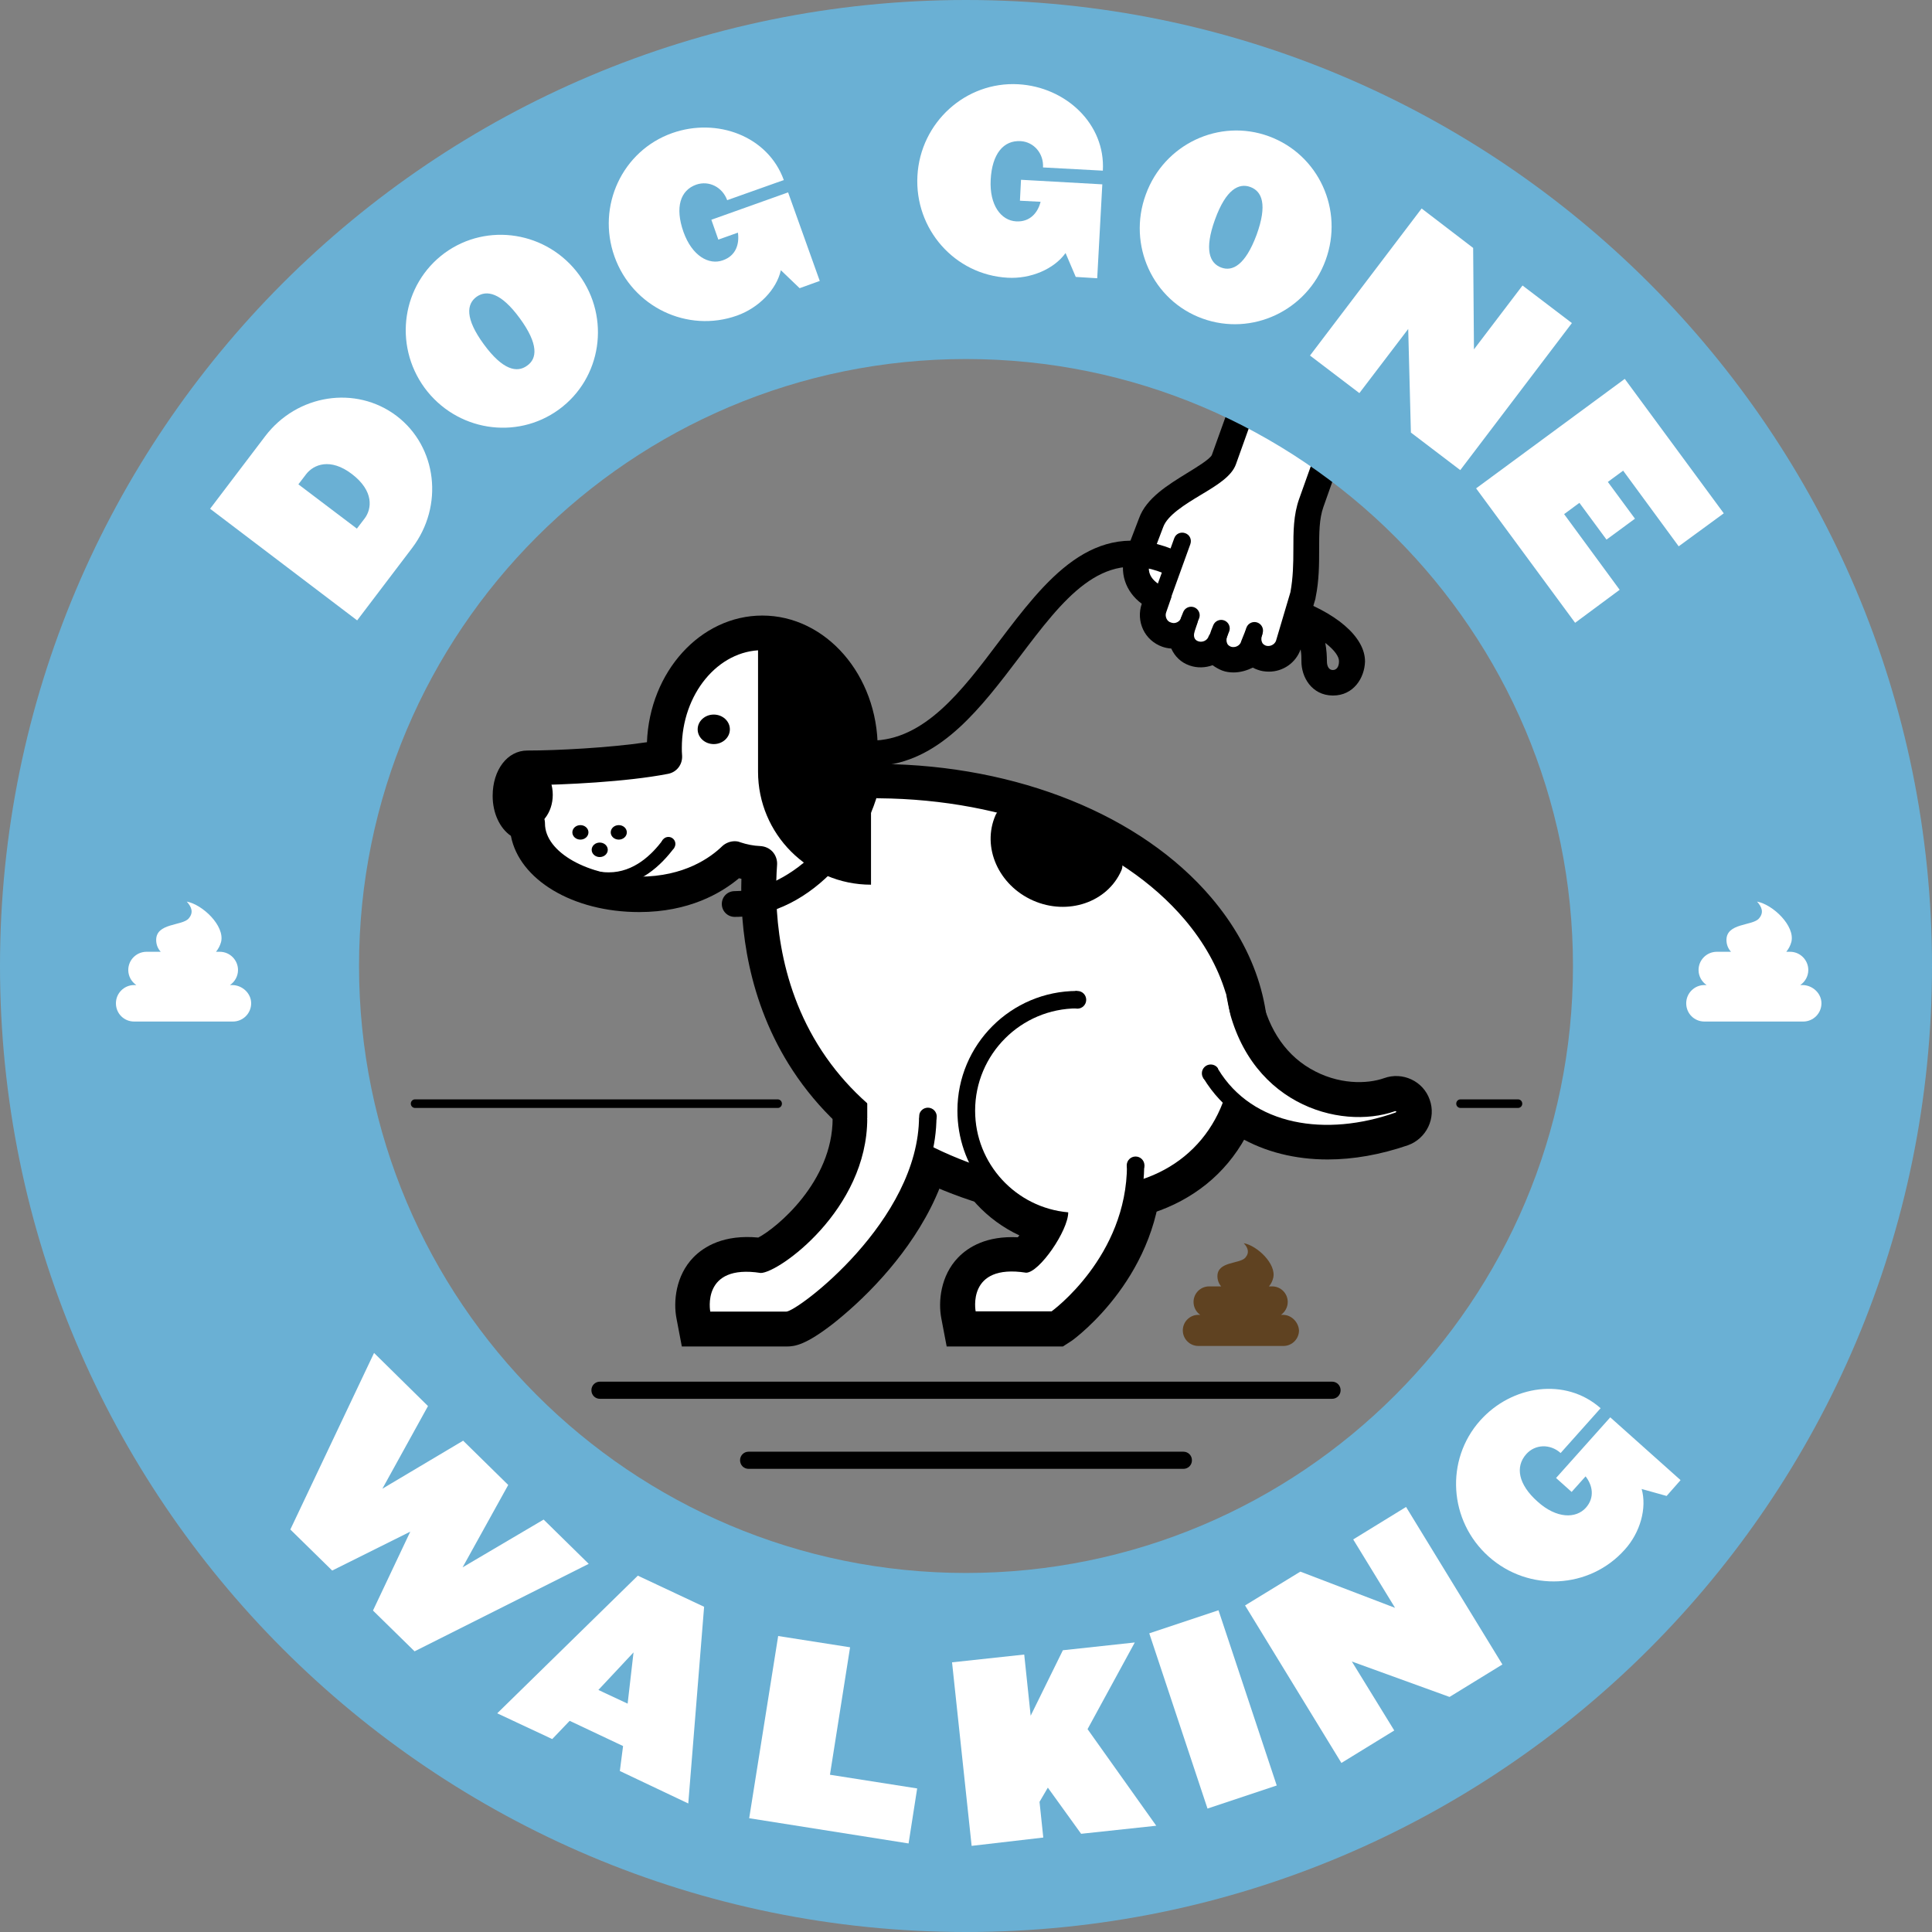 <?xml version="1.0" encoding="utf-8"?>
<!-- Generator: Adobe Illustrator 18.1.1, SVG Export Plug-In . SVG Version: 6.00 Build 0)  -->
<!DOCTYPE svg PUBLIC "-//W3C//DTD SVG 1.1//EN" "http://www.w3.org/Graphics/SVG/1.1/DTD/svg11.dtd">
<svg version="1.1" xmlns="http://www.w3.org/2000/svg" xmlns:xlink="http://www.w3.org/1999/xlink" x="0px" y="0px"
	 viewBox="0 0 720 720" style="enable-background:new 0 0 720 720;" xml:space="preserve">
<rect x="0" y="0" width="720" height="720" fill="#808080" stroke="none"/>
<style type="text/css">
	.st0{fill:#FFFFFF;}
	.st1{fill:#5F4221;}
	.st2{fill:#FFFFFF;stroke:#000000;stroke-width:6.369;stroke-linecap:round;stroke-linejoin:round;stroke-miterlimit:10;}
	.st3{fill:#6AB0D4;}
</style>
<g id="Illustration_NEW">
	<g>
		<g>
			<path d="M496.8,259.2c-0.1,0-0.2,0-0.2,0c-7.7-0.1-11.7-6.8-11.6-13c0.1-4.2-0.9-11.8-8.5-15c-2.4-1-3.6-3.8-2.6-6.3
				c0.8-1.9,2.6-3,4.5-2.9c0.6-0.1,1.3,0,1.9,0.2c17.6,5.8,28.5,15.2,28.4,24.4C508.5,252.7,504.4,259.2,496.8,259.2z M493.9,239.6
				c0.5,2.7,0.6,5.1,0.6,6.8c0,2,0.8,3.3,2.2,3.3c0,0,0,0,0,0c1.4,0,2.3-1.2,2.3-3.2C499.1,244.8,497.4,242.3,493.9,239.6z"/>
		</g>
		<g>
			<g>
				<path d="M293.1,501.8h-39l-2-10.5c-1.2-6.2-0.3-15.9,6.3-22.7c4-4.1,11.4-8.6,24.2-7.4c6.7-3.5,27.7-20.7,27.7-44.4h19.3
					c0-0.2,0-0.5,0-0.7h26c0,24.6-14.4,46-26.5,59.6c-7.2,8.1-14.1,14-18.5,17.5C300.3,501.2,296.3,501.8,293.1,501.8z"/>
			</g>
			<g>
				<path class="st0" d="M323.2,416.8c0,34-33,57.6-39.7,57.6c-22.3-3.5-18.8,14.4-18.8,14.4h28.3c4.1,0,49.5-33.9,49.5-72.8"/>
			</g>
		</g>
		<g>
			<g>
				<path d="M494.8,432.1c-12.1,0-23.4-2.8-33-8.4c-14.6-8.6-23.9-22.9-27-41.3l10.7-1.8c-0.7-2.6-1.3-5.3-1.7-8l25.7-4.3
					c2.3,13.7,8.8,24.1,18.7,29.9c10.5,6.2,21.4,5.8,27.6,3.6c6.9-2.5,14.6,1.1,17,8c2.5,6.9-1.2,14.5-8.1,17
					C514.5,430.3,504.4,432.1,494.8,432.1z"/>
			</g>
			<g>
				<path class="st0" d="M447.6,380.2c6.1,36.4,40.5,45.7,72.7,34.3c0.4-0.2,0.3-0.6-0.2-0.5c-20.6,7.3-56.7-2.7-63.5-43.6"/>
			</g>
		</g>
		<g>
			<g>
				<path d="M396.1,501.8h-43.3l-2-10.5c-1.2-6.2-0.3-15.9,6.3-22.7c3.8-3.9,10.6-8.1,22.2-7.5c0.2-0.2,0.4-0.5,0.6-0.7
					c-6-2.8-11.5-6.8-16-11.7c-8.7-9.5-13.5-21.7-13.5-34.6c0-28.2,22.9-51.1,51.1-51.1v26c-13.8,0-25.1,11.3-25.1,25.1
					c0,12.9,10,23.9,22.8,25l7.4,0.7c0.2-1.7,0.3-3.5,0.3-5.3c0-3.2-1.3-7.1-3.7-10.8l21.9-14.1c5.1,8,7.9,16.6,7.9,24.9
					c0,40.4-32.1,64.1-33.5,65.1L396.1,501.8z"/>
			</g>
			<g>
				<path class="st0" d="M401.5,375.8c-21,0-38.1,17.1-38.1,38.1c0,19.9,15.3,36.2,34.7,37.9c0,6.8-10.8,22.5-15.7,22.5
					c-22.3-3.5-18.8,14.4-18.8,14.4h28.3c0,0,28.1-20.3,28.1-54.6c0-6.2-2.3-12.4-5.8-17.8"/>
			</g>
		</g>
		<g>
			<g>
				<g>
					<path class="st0" d="M327.7,291.1l-4.4-0.8l-4.3,1.2c1-4,1.6-8.2,1.6-12.6c0-23.7-16.3-43-36.5-43s-36.5,19.2-36.5,43
						c0,1.1,0,2.2,0.1,3.3c-15.3,3-39.6,4.1-51.1,4.1c-3.5,0-6.4,4.7-6.4,10.4s2.9,10.1,6.4,10.4c0,14.5,18.7,26.3,41.8,26.3
						c16.1,0,28.1-6,35.5-13.3c3,1,6.1,1.6,9.3,1.7c-3.3,44.9,15.1,109.3,106.4,125.9c39.5,7.2,70.2-12,75.7-47.5
						C474.3,341.9,411.7,291.7,327.7,291.1z"/>
				</g>
			</g>
			<g>
				<g>
					<path d="M405.6,455.7C405.6,455.7,405.6,455.7,405.6,455.7c-5.6,0-11.4-0.5-17.2-1.6c-42.8-7.8-74.1-26.4-93-55.2
						c-17-25.9-19.6-53.9-19.1-71.4c-0.3-0.1-0.6-0.1-0.9-0.2c-6.7,5.6-18.7,12.6-37.2,12.6c-24.8,0-44.7-12.1-47.8-28.4
						c-4.1-2.8-6.8-8.4-6.8-14.9c0-9.7,5.5-16.9,12.9-16.9c10.8,0,30.4-1,44.6-3.1c1-26.2,19.9-47.2,43-47.2c23.7,0,43,22.2,43,49.5
						c0,1.8-0.1,3.7-0.3,5.5l1.5,0.3c51,0.5,97,19.1,123.1,49.8c17,20,24,43,20.3,66.8c-2.6,16.5-10.2,30.4-22.1,40
						C437.9,450.7,422.7,455.7,405.6,455.7z M273.8,313.5c0.7,0,1.4,0.1,2.1,0.4c2.4,0.8,4.9,1.3,7.4,1.4c1.8,0.1,3.4,0.8,4.6,2.1
						c1.2,1.3,1.8,3.1,1.7,4.8c-1.1,14.8-0.4,43.5,16.7,69.5c16.9,25.7,45.3,42.4,84.4,49.5c5.1,0.9,10.1,1.4,14.9,1.4
						c28.7,0,49.1-16.7,53.2-43.5c3.1-19.9-2.9-39.4-17.3-56.4c-23.7-27.9-66.3-44.8-113.9-45.2c-0.4,0-0.8,0-1.2-0.1l-2.9-0.6
						l-2.8,0.8c-2.2,0.6-4.7,0-6.3-1.6c-1.7-1.6-2.3-4-1.7-6.3c0.9-3.6,1.4-7.3,1.4-11c0-20.1-13.5-36.4-30-36.4s-30,16.4-30,36.4
						c0,0.9,0,1.8,0.1,2.9c0.2,3.3-2,6.2-5.3,6.8c-15.4,3-39.1,4.1-51.3,4.2c-0.4,0.7-0.9,2-0.9,3.9c0,2.1,0.7,3.5,1.1,4
						c3,0.6,5.3,3.2,5.3,6.4c0,10.7,16.1,19.8,35.2,19.8c16.8,0,26.6-7.2,30.9-11.4C270.4,314.2,272.1,313.5,273.8,313.5z"/>
				</g>
			</g>
		</g>
		<g>
			<g>
				<path d="M394,495.3h-35.8l-1-5.3c-0.2-1-1.8-10.3,4.6-17c4.4-4.6,11.1-6.4,19.9-5.3c2.3-1.6,5.9-6.6,8-10.7
					c-19.2-5.1-32.9-22.5-32.9-43.1c0-24.6,20-44.6,44.6-44.6v13c-17.4,0-31.6,14.2-31.6,31.6c0,16.2,12.6,30,28.8,31.5l5.9,0.5v6
					c0,9.4-12.4,29-22.2,29h-0.5l-0.5-0.1c-4.9-0.8-8.6-0.3-10.2,1.2c-0.1,0.1-0.1,0.2-0.2,0.2h18.6c5.5-4.6,23.9-22.1,23.9-48.1h13
					c0,37.1-29.5,58.9-30.8,59.8L394,495.3z"/>
			</g>
			<g>
				<path class="st0" d="M401.5,375.8c-21,0-38.1,17.1-38.1,38.1c0,19.9,15.3,36.2,34.7,37.9c0,6.8-10.8,22.5-15.7,22.5
					c-22.3-3.5-18.8,14.4-18.8,14.4h28.3c0,0,28.1-20.3,28.1-54.6"/>
			</g>
		</g>
		<g>
			<path d="M324.6,329.7c-23.3,0-42.1-18.9-42.1-42.1V232c23.3,0,42.1,18.9,42.1,42.1V329.7z"/>
		</g>
		<path class="st1" d="M478.1,490h-0.7c1.5-1.1,2.5-2.8,2.5-4.8c0-3.2-2.6-5.8-5.8-5.8h-1.2c0.7-0.8,1.3-1.9,1.6-3.2
			c1.2-5.2-6-12-11-12.9c1.5,1.6,2.3,3.4,0.6,5.4c-2.1,2.4-10.4,1.3-10.4,6.9c0,1.4,0.5,2.8,1.4,3.8h-4.5c-3.2,0-5.8,2.6-5.8,5.8
			c0,2,1,3.8,2.5,4.8h-0.7c-3.2,0-5.8,2.6-5.8,5.8c0,3.2,2.6,5.8,5.8,5.8h31.7c3.2,0,5.8-2.6,5.8-5.8
			C483.9,492.7,481.3,490,478.1,490z"/>
		<g>
			<circle cx="451.2" cy="400" r="3.3"/>
		</g>
		<g>
			<circle cx="401.5" cy="372.6" r="3.3"/>
		</g>
		<g>
			<circle cx="345.8" cy="416.1" r="3.3"/>
		</g>
		<g>
			<circle cx="423.2" cy="434.3" r="3.3"/>
		</g>
		<g>
			<ellipse cx="266" cy="271.8" rx="6" ry="5.5"/>
		</g>
		<g>
			<g>
				<ellipse cx="216.3" cy="310.2" rx="3" ry="2.7"/>
			</g>
			<g>
				<ellipse cx="230.6" cy="310.2" rx="3" ry="2.7"/>
			</g>
			<g>
				<ellipse cx="223.5" cy="316.7" rx="3" ry="2.7"/>
			</g>
		</g>
		<g>
			<path d="M417.9,324.4c-5.2,11.9-20,16.9-32.9,11.2c-12.9-5.7-19.2-19.9-14-31.8S423.1,312.5,417.9,324.4z"/>
		</g>
		<g>
			<g>
				<g>
					<path d="M459.7,250.6c-1.4,0-2.9-0.2-4.2-0.7c-1.3-0.5-2.5-1.2-3.6-2c-2.7,1-5.8,1.1-8.6,0.1c-3.2-1.1-5.5-3.4-6.8-6.3
						c-1.2-0.1-2.3-0.3-3.4-0.7c-3.1-1.1-5.7-3.4-7.1-6.4s-1.6-6.4-0.5-9.6l0,0c-6.1-4.5-8.6-11.8-6-19c0,0,0-0.1,0.1-0.1l4.9-12.8
						c2.7-7.5,10.8-12.4,17.9-16.8c3.1-1.9,8.4-5.1,9.2-6.7l11.9-33.1c0.6-1.7,1.9-3,3.5-3.7c1.6-0.7,3.5-0.7,5.1,0.1l29.9,13.6
						c3,1.4,4.5,4.8,3.4,7.9c-0.1,0.2-8.6,24.5-12.2,34.5c-1.6,4.5-1.6,9.8-1.6,15.9c0,5.4,0,11.5-1.3,17.8c0,0.2-0.1,0.4-0.1,0.6
						l-5.4,18.4c0,0.1-0.1,0.2-0.1,0.4c-1.8,5-6.5,8.3-11.8,8.3c-1.4,0-2.9-0.2-4.2-0.7c-0.6-0.2-1.3-0.5-1.8-0.8
						C464.6,249.9,462.2,250.6,459.7,250.6z M454.3,229.8c0.9,0,1.7,0.2,2.5,0.5c2.1,0.9,3.4,2.8,3.7,4.8l0.7-1.8
						c1.3-3.2,4.9-4.8,8.2-3.6c2,0.8,3.4,2.4,3.9,4.4l4.2-14.4c1-5,1-10.1,1-15.1c0-6.7,0-13.6,2.4-20.1c2.5-7,7.5-21.1,10.3-28.9
						l-18.3-8.3l-9.6,26.6c-2,5.5-8.1,9.3-14.5,13.2c-5.1,3.1-11.4,6.9-12.6,10.2c0,0,0,0.1,0,0.1l-4.8,12.8c-1.2,3.4,2.4,5.1,4,5.7
						c3.3,1.2,5,4.8,3.9,8.1l-1.1,3.2c1.6-1.9,4.4-2.8,6.9-1.9c2.9,1,4.7,4,4.2,6.9C450.6,230.7,452.4,229.8,454.3,229.8z"/>
				</g>
				<g>
					<path class="st0" d="M431.5,227.1c-1.2,3.2,0.5,6.7,3.7,7.9c3.2,1.2,6.7-0.5,7.9-3.7l-1,3c-1.2,3.2,0.1,6.6,3.3,7.7
						c3.2,1.2,6.7-0.5,7.9-3.7l1.1-2c-1.2,3.2,0.1,6.6,3.3,7.7s6.7-0.5,7.9-3.7l1.8-4.5c-1.2,3.2,0.1,6.6,3.3,7.7
						c3.2,1.2,6.7-0.5,7.9-3.7l5.4-18.4c2.5-12.6-0.5-24.4,3.2-34.6c3.6-10.1,12.2-34.5,12.2-34.5l-29.9-13.6
						c0,0-9.2,25.7-11.9,33.1c-2.7,7.4-23.5,13.4-27.1,23.4l-4.9,12.9c-2.4,6.8,2.2,11.9,7.8,13.9L431.5,227.1z"/>
				</g>
				<g>
					<path d="M459.7,247.5c-1.1,0-2.1-0.2-3.2-0.6c-1.6-0.6-3-1.6-4-2.9c-2.3,1.5-5.5,1.9-8.2,0.9c-2.4-0.9-4.2-2.6-5.1-4.9
						c-0.2-0.5-0.4-1.1-0.5-1.6c-0.5,0.1-0.9,0.1-1.4,0.1c0,0,0,0,0,0c-1.1,0-2.1-0.2-3.2-0.6c-2.3-0.8-4.2-2.6-5.3-4.8
						c-1.1-2.3-1.2-4.8-0.3-7.1l0.8-2.4c-5.5-3.1-9.5-9.1-6.9-16.6l4.9-12.9c2.3-6.4,9.9-11,16.6-15.1c4.5-2.8,9.6-5.9,10.5-8.3
						l11.9-33.1c0.3-0.8,0.9-1.5,1.8-1.9c0.8-0.3,1.7-0.3,2.6,0l29.9,13.6c1.5,0.7,2.2,2.4,1.7,4c-0.1,0.2-8.6,24.5-12.2,34.5
						c-1.8,5-1.8,10.8-1.8,16.9c0,5.5,0,11.2-1.2,17.2c0,0.1,0,0.2-0.1,0.3l-5.4,18.4c0,0.1,0,0.1-0.1,0.2c-1.3,3.7-4.9,6.2-8.8,6.2
						c-1.1,0-2.1-0.2-3.2-0.6c-1.2-0.4-2.2-1-3-1.8C464.7,246.4,462.3,247.5,459.7,247.5z M454.3,233c0.4,0,0.9,0.1,1.3,0.3
						c1.5,0.7,2.3,2.4,1.7,4c-0.3,0.8-0.3,1.7,0,2.4c0.2,0.6,0.7,1,1.4,1.3c1.5,0.5,3.3-0.3,3.8-1.8c0,0,0-0.1,0-0.1l1.8-4.5
						c0.6-1.6,2.5-2.4,4.1-1.8c1.6,0.6,2.5,2.4,1.9,4.1c-0.3,0.8-0.3,1.7,0,2.4c0.2,0.6,0.7,1,1.4,1.3c1.5,0.5,3.2-0.3,3.8-1.7
						l5.4-18.2c1-5.4,1.1-10.7,1.1-15.8c0-6.7,0-13,2.2-19.1c2.9-8,8.9-25,11.2-31.7l-24.1-11l-10.7,29.9c-1.6,4.5-7,7.8-13.2,11.5
						c-5.8,3.5-12.3,7.5-13.9,11.9l-4.9,12.9c-2.3,6.4,4.5,9.2,5.9,9.7c1.6,0.6,2.5,2.4,1.9,4l-1.8,5.2c-0.3,0.8-0.2,1.6,0.1,2.3
						c0.3,0.7,0.9,1.3,1.7,1.5c0.3,0.1,0.7,0.2,1,0.2h0c1.2,0,2.4-0.8,2.8-2c0.6-1.6,2.4-2.5,4-1.9c1.6,0.6,2.5,2.3,2,4l-1,3
						c0,0,0,0.1,0,0.1c-0.5,1.4-0.3,3.1,1.4,3.6c1.5,0.5,3.3-0.3,3.8-1.8c0-0.1,0.1-0.3,0.2-0.4l1.1-2
						C452.1,233.6,453.2,233,454.3,233z"/>
				</g>
			</g>
			<g>
				<line class="st0" x1="433.3" y1="221.9" x2="440.6" y2="201.7"/>
				<path d="M433.3,225.1c-0.4,0-0.7-0.1-1.1-0.2c-1.7-0.6-2.5-2.4-1.9-4.1l7.3-20.2c0.6-1.7,2.4-2.5,4.1-1.9
					c1.7,0.6,2.5,2.4,1.9,4.1l-7.3,20.2C435.8,224.3,434.6,225.1,433.3,225.1z"/>
			</g>
		</g>
		<g>
			<path d="M273.8,341.7c-2.6,0-4.8-2.1-4.8-4.8s2.1-4.8,4.8-4.8c20.7,0,46-23.7,46-51.3v-4.8h4.8c19.9,0,34-18.7,47.7-36.9
				c17.2-22.7,35-46.2,64.5-34.5c2.5,1,3.7,3.7,2.7,6.2c-1,2.5-3.7,3.7-6.2,2.7c-22.8-9-37,9.7-53.4,31.4
				c-14.2,18.7-28.8,38-50.8,40.4C326.7,311.9,302.9,341.7,273.8,341.7z"/>
		</g>
		<g>
			<g>
				<path d="M494.7,425.7c-4.8,0-9.4-0.5-13.9-1.5c-14.1-3.1-25.3-10.8-32.3-22.4l10.5-6.4c-3.8-6.3-6.8-14.2-8.5-24l12.8-2.1
					c3.3,19.9,13.7,29.8,21.9,34.6c10.1,5.9,22.9,7.5,32.6,4c3.6-1.3,7.5,0.6,8.7,4.1c1.2,3.5-0.6,7.4-4.2,8.7
					C513,424,503.6,425.7,494.7,425.7z"/>
			</g>
			<g>
				<path class="st0" d="M454,398.5c12.8,21.1,40.2,25.3,66.1,16.1c0.4-0.2,0.3-0.6-0.2-0.5c-20.6,7.3-56.3-2.7-63.1-43.7"/>
			</g>
		</g>
		<g>
			<polygon class="st0" points="458.5,378.6 454,398.5 446.6,369.3 456.9,370.3 			"/>
		</g>
		<g>
			<g>
				<path d="M293.1,495.3h-33.7l-1-5.3c-0.2-1-1.8-10.3,4.6-17c4.5-4.7,11.4-6.5,20.5-5.2c6.5-2,33.2-22.4,33.2-51h13
					c0,20.4-10.3,36.2-19,45.9c-8.1,9.1-20,18.2-27.2,18.2h-0.5l-0.5-0.1c-4.9-0.8-8.6-0.3-10.2,1.2c-0.1,0.1-0.1,0.2-0.2,0.2H292
					c7-3.7,44-33.6,44-66.2h13c0,22.6-13.5,42.5-24.9,55.3c-5.4,6.1-11.7,12-17.7,16.7C297.2,495.3,294.5,495.3,293.1,495.3z"/>
			</g>
			<g>
				<path class="st0" d="M323.2,416.8c0,34-33,57.6-39.7,57.6c-22.3-3.5-18.8,14.4-18.8,14.4h28.3c4.1,0,49.5-33.9,49.5-72.8"/>
			</g>
		</g>
		<g>
			<polygon class="st0" points="342.5,416.5 323.2,417 323.2,405.3 342.5,404.2 			"/>
		</g>
		<g>
			<path d="M226.9,330.3c-16,0-29.7-12.8-29.7-23.3h5.1c0,7.2,11,18.1,24.6,18.1c9.3,0,16.1-6.6,20.2-12.2l4.2,3
				C246.4,322.5,238.3,330.3,226.9,330.3z"/>
		</g>
		<g>
			<g>
				<path d="M289.9,412.9H154.7c-0.9,0-1.6-0.7-1.6-1.6s0.7-1.6,1.6-1.6h135.1c0.9,0,1.6,0.7,1.6,1.6S290.7,412.9,289.9,412.9z"/>
			</g>
			<g>
				<path d="M441,547.4H279c-1.8,0-3.2-1.4-3.2-3.2s1.4-3.2,3.2-3.2h162c1.8,0,3.2,1.4,3.2,3.2S442.8,547.4,441,547.4z"/>
			</g>
			<g>
				<path d="M496.4,521.3H223.6c-1.8,0-3.2-1.4-3.2-3.2s1.4-3.2,3.2-3.2h272.8c1.8,0,3.2,1.4,3.2,3.2S498.2,521.3,496.4,521.3z"/>
			</g>
			<g>
				<path d="M565.7,412.9h-21.4c-0.9,0-1.6-0.7-1.6-1.6s0.7-1.6,1.6-1.6h21.4c0.9,0,1.6,0.7,1.6,1.6S566.6,412.9,565.7,412.9z"/>
			</g>
		</g>
		<g>
			<circle cx="249.1" cy="314.5" r="2.6"/>
		</g>
		<g>
			<ellipse cx="196.4" cy="296.2" rx="9.6" ry="12.2"/>
		</g>
	</g>
	<line class="st2" x1="443.1" y1="231.3" x2="443.9" y2="229.3"/>
	<line class="st2" x1="454.3" y1="236.2" x2="455.1" y2="234.2"/>
	<line class="st2" x1="467.3" y1="235.7" x2="467.5" y2="235"/>
</g>
<g id="Ring">
	<path class="st3" d="M360,0C161.2,0,0,161.2,0,360c0,198.8,161.2,360,360,360c198.8,0,360-161.2,360-360C720,161.2,558.8,0,360,0z
		 M586.2,360c0,124.9-101.3,226.2-226.2,226.2c-124.9,0-226.2-101.3-226.2-226.2c0-124.9,101.3-226.2,226.2-226.2
		C484.9,133.8,586.2,235.1,586.2,360z"/>
</g>
<g id="Type">
	<g>
		<g>
			<path class="st0" d="M78.3,189.6l20.5-27c11.9-15.7,33.8-19.1,49-7.6c15.1,11.5,17.7,33.5,5.8,49.2l-20.5,27L78.3,189.6z
				 M131.2,176.7c-8.1-6.2-14.3-3.6-17.1,0l-2.9,3.8L133,197l2.9-3.8C138.6,189.6,139.4,183,131.2,176.7z"/>
			<path class="st0" d="M165.7,94.3c15.9-11.6,38.3-8,50.1,8.1c11.8,16.1,8.4,38.6-7.5,50.2c-15.9,11.6-38.3,8-50.1-8.1
				C146.5,128.4,149.8,106,165.7,94.3z M193.7,118.6c-7.1-9.7-12.4-10.6-16.1-8c-3.7,2.7-4.4,8,2.7,17.7c7.1,9.7,12.4,10.7,16.1,8
				C200.2,133.7,200.8,128.3,193.7,118.6z"/>
			<path class="st0" d="M298,107.4l-7-6.7c-1.6,7.2-8.2,14-16.3,16.9c-18.5,6.6-39-3.2-45.7-22s2.9-39.4,21.5-46
				c16.7-5.9,35.7,1.1,41.6,17.5L271,74.6c-1.8-4.9-6.8-7.4-11.5-5.8c-6,2.1-8,8.5-4.8,17.6c3.2,9,9.5,12.5,14.7,10.6
				c4.9-1.7,6.2-6.1,5.6-10.3l-7.3,2.6l-2.6-7.4l28.6-10.2l11.8,33L298,107.4z"/>
			<path class="st0" d="M400.9,103.2l-3.8-8.9c-4.3,6-13,9.7-21.6,9.2c-19.7-1.1-34.7-18.1-33.6-38c1.1-19.9,18-35.2,37.6-34.1
				c17.7,1,32.5,14.8,31.5,32.2l-22.3-1.2c0.3-5.2-3.4-9.5-8.3-9.8c-6.4-0.4-10.7,4.7-11.2,14.4c-0.5,9.5,3.9,15.2,9.5,15.5
				c5.2,0.3,8.1-3.3,9.1-7.3l-7.7-0.4l0.4-7.8l30.3,1.7l-1.9,35L400.9,103.2z"/>
			<path class="st0" d="M472.9,50.8c18.5,6.8,28,27.4,21.1,46.2s-27.4,28.4-45.9,21.7s-28-27.4-21.1-46.2
				C433.8,53.7,454.4,44,472.9,50.8z M468.3,87.5c4.1-11.3,2-16.2-2.3-17.8c-4.3-1.6-9.1,0.8-13.2,12.1s-2,16.3,2.3,17.9
				C459.3,101.3,464.1,98.8,468.3,87.5z"/>
			<path class="st0" d="M506.6,146.5l-18.4-14l41.6-54.8L549,92.4l0.3,37.8l18.1-23.8l18.4,14l-41.6,54.8l-18.4-14l-1-38.6
				L506.6,146.5z"/>
			<path class="st0" d="M604.9,175.4l-5.7,4.2l10.1,13.7l-10.6,7.8l-10.1-13.7l-5.7,4.2l20.7,28.2L587,232.1L550.1,182l55.4-40.8
				l36.9,50.1l-16.8,12.3L604.9,175.4z"/>
		</g>
	</g>
	<g>
		<g>
			<path class="st0" d="M172.4,584.1l30.2-17.8l16.8,16.5l-64.9,32.6l-15.5-15.2l13.9-29.4l-29.1,14.5L108.2,570l31.2-65.8
				l20.1,19.8l-17,30.8l30.1-17.9l16.8,16.5L172.4,584.1z"/>
			<path class="st0" d="M205.8,648.1l-20.5-9.6l52.4-51.3l24.7,11.6l-5.9,73.3L231,660l1.2-9.3l-19.9-9.4L205.8,648.1z M236.1,615.8
				l-13.1,14l10.9,5.1L236.1,615.8z"/>
			<path class="st0" d="M341.8,666.5l-3.2,20.5l-59.4-9.4l10.8-67.9l26.8,4.2l-7.5,47.5L341.8,666.5z"/>
			<path class="st0" d="M362.1,687.9l-7.3-68.4l26.9-2.9l2.4,22.8l12-24.4l26.8-2.9l-17.6,32.3l25.6,36l-28,3l-12.4-17.2l-3.1,5.3
				l1.4,13.3L362.1,687.9z"/>
			<path class="st0" d="M450,674l-21.7-65.3l25.8-8.6l21.7,65.3L450,674z"/>
			<path class="st0" d="M519.6,644.9L499.9,657L464,598.3l20.6-12.6l35.3,13.5l-15.6-25.5l19.7-12.1l35.9,58.7l-19.7,12.1
				l-36.4-13.2L519.6,644.9z"/>
			<path class="st0" d="M621.1,557.5l-9.3-2.6c2,7.1-0.5,16.2-6.3,22.6c-13.1,14.7-35.8,15.9-50.7,2.6s-16.3-36-3.2-50.7
				c11.8-13.2,31.8-16.2,44.9-4.6l-14.9,16.7c-3.9-3.5-9.5-3.3-12.8,0.4c-4.2,4.7-3,11.3,4.2,17.7c7.1,6.4,14.3,6.4,18,2.3
				c3.4-3.8,2.5-8.4-0.1-11.7l-5.2,5.8l-5.8-5.2l20.2-22.6l26.2,23.4L621.1,557.5z"/>
		</g>
	</g>
</g>
<g id="Poops">
	<g>
		<path class="st0" d="M86.5,367.1h-0.8c1.8-1.2,3-3.3,3-5.6v0c0-3.7-3-6.8-6.8-6.8h-1.4c0.8-1,1.5-2.2,1.9-3.7
			c1.4-6-6.9-13.9-12.8-15c1.7,1.9,2.7,4,0.7,6.3c-2.4,2.8-12.1,1.6-12.1,8c0,1.7,0.6,3.2,1.7,4.4h-5.3c-3.7,0-6.8,3-6.8,6.8v0
			c0,2.3,1.2,4.4,3,5.6h-0.8c-3.7,0-6.8,3-6.8,6.8s3,6.8,6.8,6.8h36.8c3.7,0,6.8-3,6.8-6.8S90.2,367.1,86.5,367.1z"/>
	</g>
	<g>
		<path class="st0" d="M671.7,367.1h-0.8c1.8-1.2,3-3.3,3-5.6v0c0-3.7-3-6.8-6.8-6.8h-1.4c0.8-1,1.5-2.2,1.9-3.7
			c1.4-6-6.9-13.9-12.8-15c1.7,1.9,2.7,4,0.7,6.3c-2.4,2.8-12.1,1.6-12.1,8c0,1.7,0.6,3.2,1.7,4.4h-5.3c-3.7,0-6.8,3-6.8,6.8v0
			c0,2.3,1.2,4.4,3,5.6h-0.8c-3.7,0-6.8,3-6.8,6.8s3,6.8,6.8,6.8h36.8c3.7,0,6.8-3,6.8-6.8S675.4,367.1,671.7,367.1z"/>
	</g>
</g>
<g id="_x5F_Old_Logo">
</g>
</svg>
